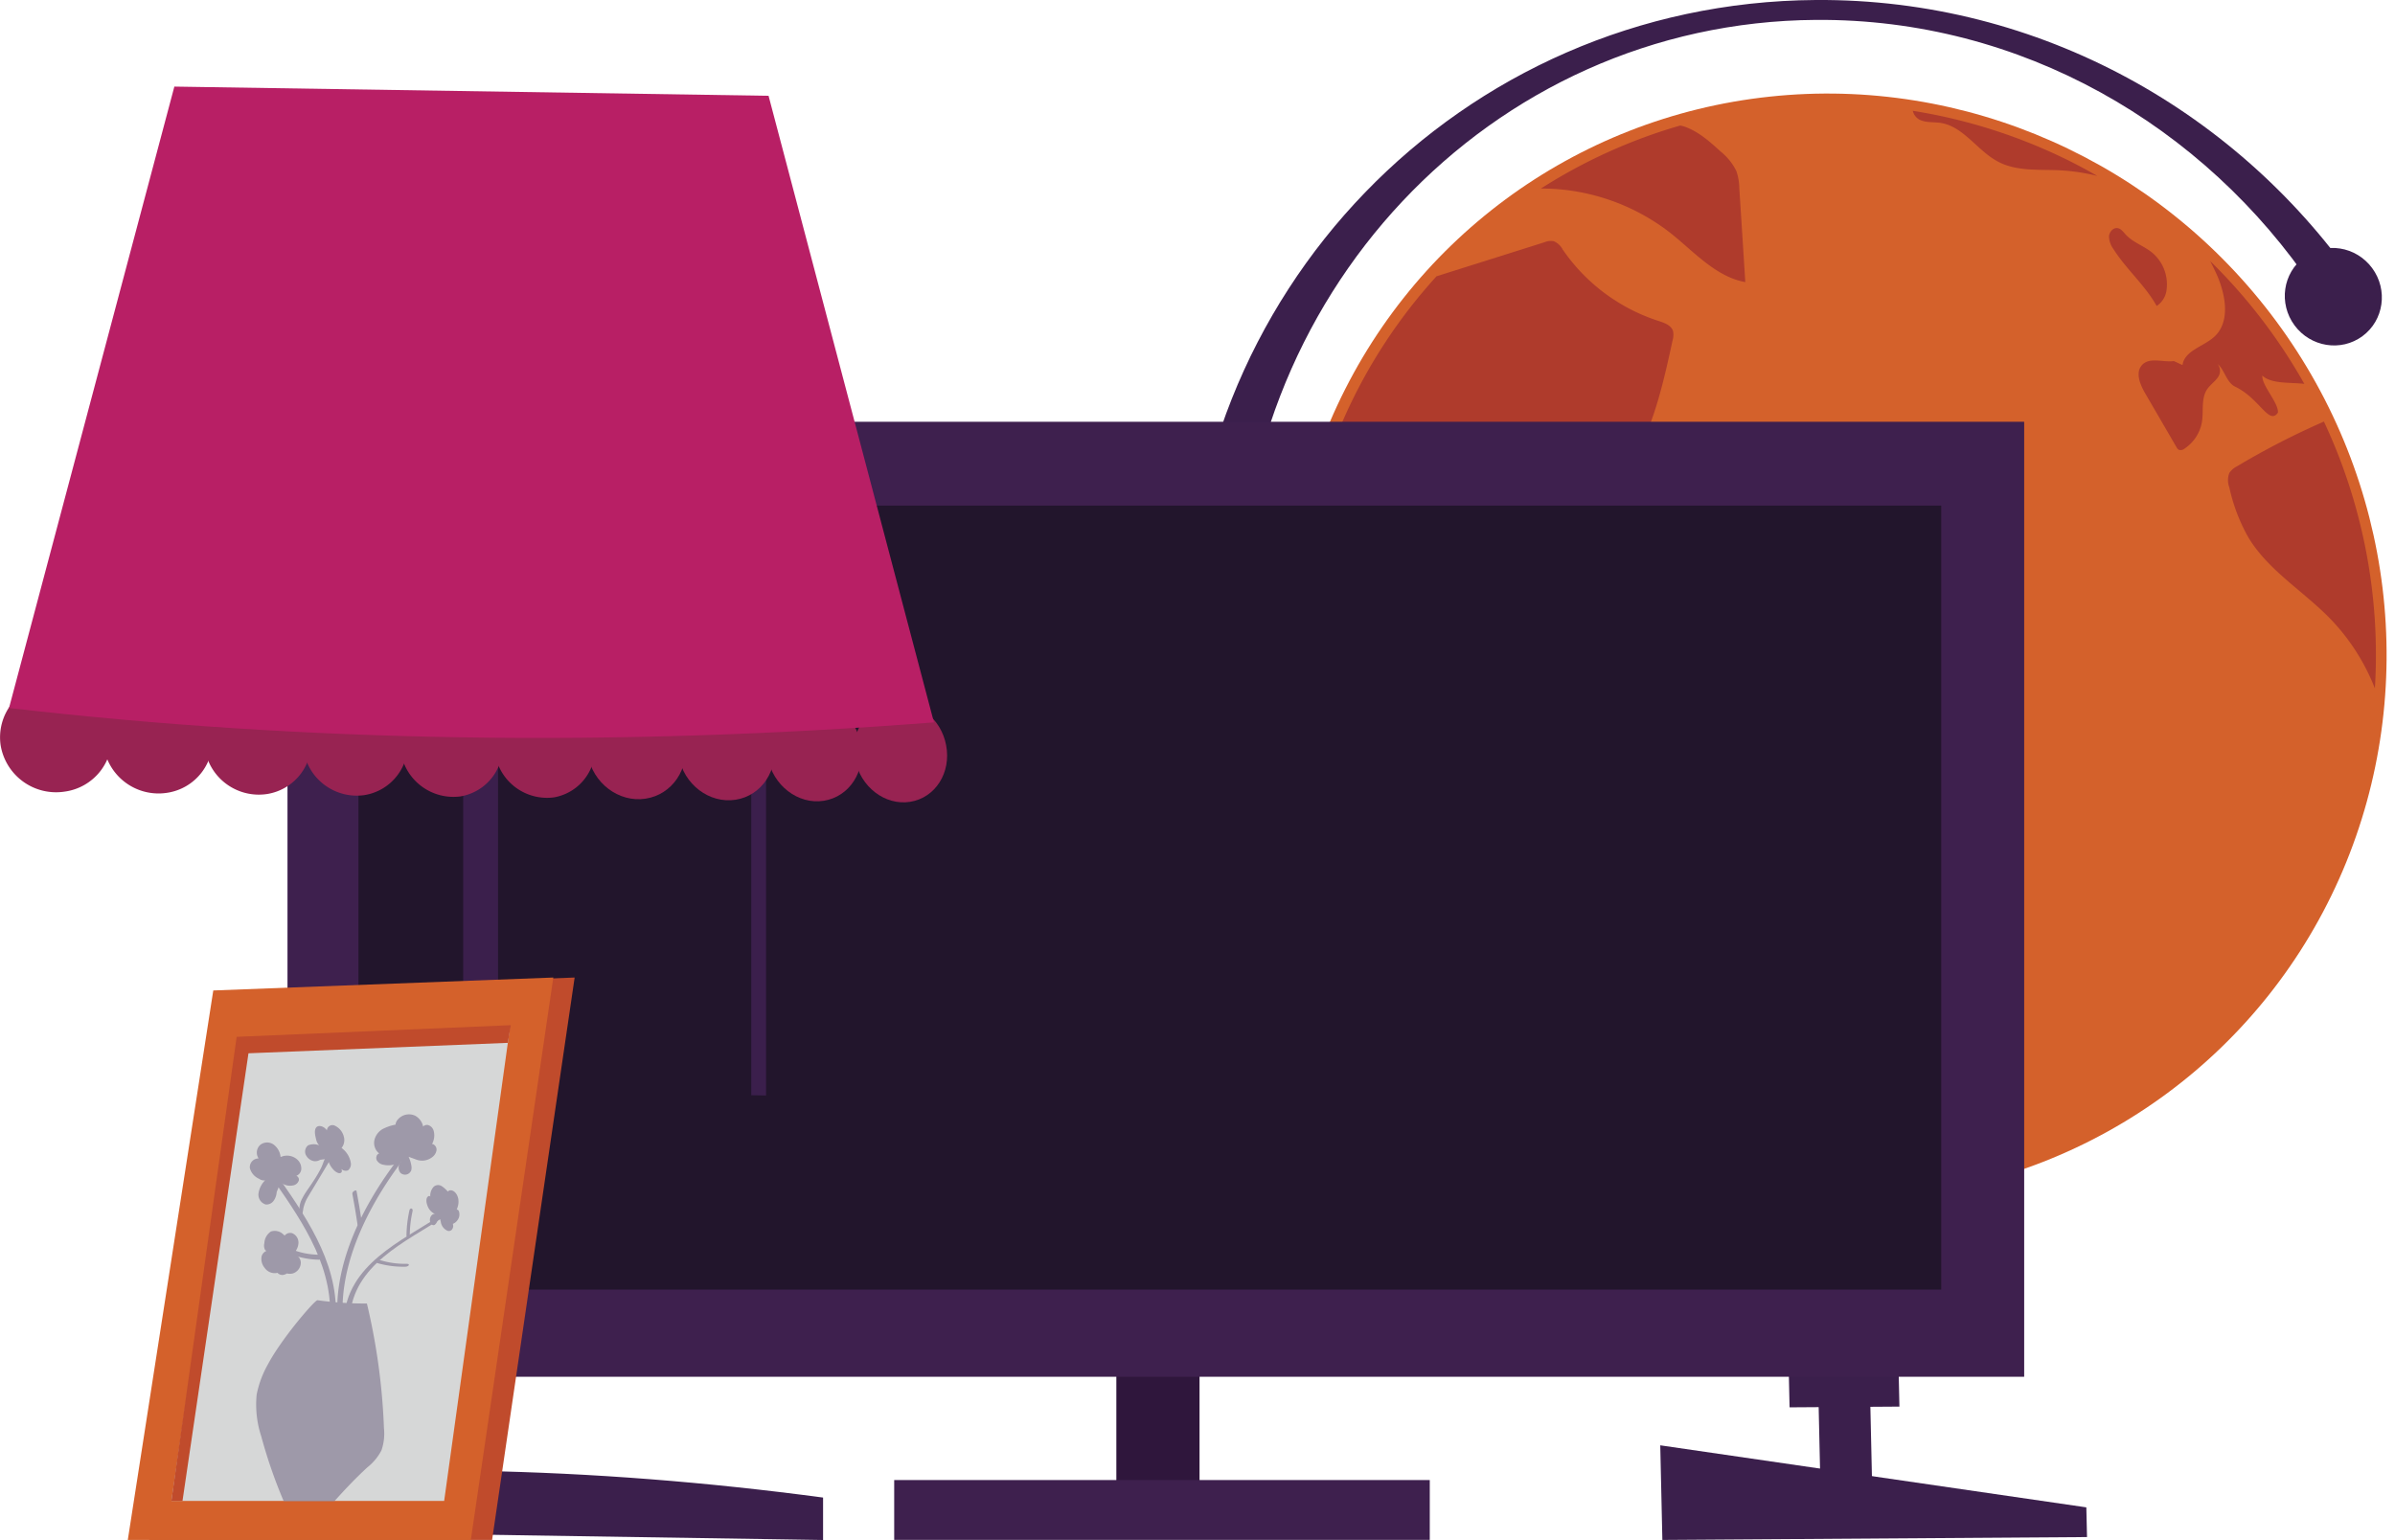 <svg xmlns="http://www.w3.org/2000/svg" viewBox="0 0 488.59 314.25"><defs><style>.cls-1{isolation:isolate;}.cls-2{fill:#3b1f4c;}.cls-3{fill:#d4612b;}.cls-4{fill:#af3b2c;}.cls-5{fill:#2f163c;}.cls-6{fill:#3e204e;}.cls-7{fill:#22152c;}.cls-8{fill:#982352;}.cls-9{fill:#b81f65;}.cls-10{fill:#c04b2c;}.cls-11{fill:#d6d7d7;}.cls-12{opacity:0.62;mix-blend-mode:multiply;}.cls-13{fill:#7d728c;}</style></defs><g class="cls-1"><g id="OBJECTS"><path class="cls-2" d="M382,344.71c-66.24.08-121.06-55.12-122.59-123.63-1.54-68.74,51.16-124.83,117.7-125.28,41.83-.29,79.16,21.49,101.5,54.78l9.44-.06c-24.26-35.69-65.15-59.1-111-58.78-72.48.49-129.92,60-128.29,132.8,1.62,72.62,61.34,131.12,133.52,131Z" transform="translate(-6.64 -91.74)"/><polygon class="cls-2" points="386.73 252.97 364.32 253.12 365.08 287.19 387.49 287.04 386.73 252.97"/><polygon class="cls-2" points="379.94 214.4 369.39 214.47 371.42 305.32 381.97 305.25 379.94 214.4"/><polygon class="cls-2" points="425.62 307.6 338.7 294.94 339.13 314.25 425.76 313.66 425.62 307.6"/><ellipse class="cls-3" cx="381.25" cy="223.64" rx="111.61" ry="113.46" transform="translate(-64.88 178.98) rotate(-36.51)"/><ellipse class="cls-2" cx="485.27" cy="150.58" rx="9.9" ry="10.07" transform="matrix(0.8, -0.59, 0.59, 0.8, -1.05, 226.39)"/><path class="cls-4" d="M361.42,259.31c-7.14-.89-12.5-6.47-17.67-11.35a134,134,0,0,0-24.26-18.13Q316,243,312.42,256.15a8.53,8.53,0,0,0-.44,3.76,8.23,8.23,0,0,0,1.62,3.2l15.21,21.57c2.06,2.92,4.18,6,4.7,9.56.47,3.24-.33,7,1.71,9.52,1.09,1.36,2.88,2.17,3.51,3.79.51,1.31.12,2.82.37,4.2.89,4.79,8.46,5.66,9.51,10.41l1.9.87c4.43-17.75,11.77-15.87,12.74-61.54,0-.45.21-.91,0-1.31C363,259.53,362.13,259.4,361.42,259.31Z" transform="translate(-6.64 -91.74)"/><path class="cls-4" d="M288,190.43a3.48,3.48,0,0,1,1.48.94,3.92,3.92,0,0,1,.49,1.92c.43,3.47,3.24,6.09,5.54,8.73a38.46,38.46,0,0,1,9.08,20.25,43.36,43.36,0,0,0,12.07,5.7l5.34-1.26c-1.65-2.62,1.18-6.58,4.16-5.83.76.2,1.69.57,2.22,0s.09-1.46-.21-2.18c-1-2.42-.33-5.16.37-7.66,1.45-5.15,3-10.46,6.34-14.59,1.44-1.76,3.26-3.39,3.74-5.63.19-.88.16-1.8.33-2.69a13.15,13.15,0,0,1,1.55-3.62c3.84-7.22,5.62-15.35,7.37-23.38a3.83,3.83,0,0,0,.08-1.81c-.36-1.2-1.76-1.7-2.95-2.08a37.78,37.78,0,0,1-19.57-14.59,3.68,3.68,0,0,0-1.79-1.68,3.34,3.34,0,0,0-1.94.21l-22,6.94A107.84,107.84,0,0,0,281.3,176c-.83,1.82-1.6,3.64-2.33,5.48C281.43,185,284.09,188.68,288,190.43Z" transform="translate(-6.64 -91.74)"/><path class="cls-4" d="M347.45,139.31c4.81,3.83,9.22,8.91,15.24,10q-.6-9.56-1.22-19.1a11.4,11.4,0,0,0-.61-3.58,11.84,11.84,0,0,0-3.24-4c-2.18-2-4.44-4-7.18-5-.32-.12-.65-.19-1-.28A108.45,108.45,0,0,0,321,130.21,42.93,42.93,0,0,1,347.45,139.31Z" transform="translate(-6.64 -91.74)"/><path class="cls-4" d="M458.43,160.4c-2.2,2.07-6.12,2.83-6.55,5.84l-1.76-.82c-2.2.3-4.87-.84-6.42.73s-.47,4.08.62,5.95L450.66,183a1.27,1.27,0,0,0,.45.52,1.17,1.17,0,0,0,1.15-.21,8.19,8.19,0,0,0,3.6-5.57c.33-2.2-.19-4.66,1-6.5.69-1.07,1.89-1.76,2.47-2.89a2.23,2.23,0,0,0-.29-2.32c1.4,1.1,1.8,3.76,3.57,4.61,5.05,2.42,6.88,7.93,8.74,5.31.11-2.11-3.29-5.46-3.19-7.57,1.8,1.73,5.59,1.36,8.57,1.69A112.15,112.15,0,0,0,457.52,145c.52,1,1,2,1.47,3.05C460.72,152.12,461.61,157.42,458.43,160.4Z" transform="translate(-6.64 -91.74)"/><path class="cls-4" d="M461.43,188.26a4.1,4.1,0,0,0,0,2.93,36.24,36.24,0,0,0,4,10.41c4.08,6.62,11.09,10.77,16.52,16.33a43,43,0,0,1,9.18,14.29,112.11,112.11,0,0,0-10.4-54.45A156.56,156.56,0,0,0,463,186.9,4,4,0,0,0,461.43,188.26Z" transform="translate(-6.64 -91.74)"/><path class="cls-4" d="M448.65,150.73a8.45,8.45,0,0,0-3-7.47c-1.7-1.37-3.92-2.06-5.39-3.69-.46-.5-.89-1.12-1.55-1.26-.9-.2-1.74.7-1.82,1.63a4.47,4.47,0,0,0,.89,2.61c2.6,4.12,6.47,7.39,8.83,11.63A4.58,4.58,0,0,0,448.65,150.73Z" transform="translate(-6.64 -91.74)"/><path class="cls-4" d="M398.32,116.21c1.3.59,2.8.4,4.21.61,4.69.72,7.51,5.7,11.74,7.92,3.79,2,8.28,1.55,12.53,1.75a40.33,40.33,0,0,1,7.71,1.15c-2.4-1.36-4.85-2.68-7.38-3.88a110.89,110.89,0,0,0-30.27-9.41A2.75,2.75,0,0,0,398.32,116.21Z" transform="translate(-6.64 -91.74)"/><rect class="cls-5" x="227.74" y="278.13" width="16.97" height="30"/><rect class="cls-6" x="58.65" y="86.07" width="354.29" height="194.88"/><rect class="cls-7" x="73.13" y="103.18" width="322.89" height="159.98"/><rect class="cls-6" x="182.42" y="302.02" width="109.26" height="12.22"/><polygon class="cls-2" points="156.28 140.82 153.26 140.77 153.26 223.5 156.28 223.55 156.28 140.82"/><polygon class="cls-2" points="101.6 138.24 94.49 138.13 94.49 307.48 101.6 307.59 101.6 138.24"/><path class="cls-2" d="M174.55,397.34c-47.37-6.32-94-7.47-139.73-2.17v8.65L174.55,406Z" transform="translate(-6.64 -91.74)"/><path class="cls-8" d="M199.66,243.85c-1-5.53-6-9.4-11.13-8.65s-8.49,5.9-7.45,11.49,6.1,9.5,11.25,8.67S200.71,249.39,199.66,243.85Z" transform="translate(-6.64 -91.74)"/><path class="cls-8" d="M182.24,243.52c-1-5.58-6.09-9.49-11.3-8.73s-8.7,6-7.67,11.6,6.16,9.59,11.42,8.76S183.28,249.12,182.24,243.52Z" transform="translate(-6.64 -91.74)"/><path class="cls-8" d="M164.47,243.19c-1-5.64-6.15-9.58-11.48-8.82s-8.91,6-7.89,11.72,6.23,9.68,11.6,8.85S165.5,248.84,164.47,243.19Z" transform="translate(-6.64 -91.74)"/><path class="cls-8" d="M146.34,242.85c-1-5.69-6.22-9.68-11.66-8.91s-9.13,6.07-8.13,11.83,6.3,9.79,11.79,8.95S147.36,248.56,146.34,242.85Z" transform="translate(-6.64 -91.74)"/><path class="cls-8" d="M127.84,242.51a10.78,10.78,0,0,0-11.85-9,10.12,10.12,0,0,0-8.37,11.95,10.75,10.75,0,0,0,12,9A10.12,10.12,0,0,0,127.84,242.51Z" transform="translate(-6.64 -91.74)"/><path class="cls-8" d="M109,242.16a10.92,10.92,0,0,0-12-9.1,10.28,10.28,0,0,0-8.61,12.07,10.88,10.88,0,0,0,12.17,9.13A10.3,10.3,0,0,0,109,242.16Z" transform="translate(-6.64 -91.74)"/><path class="cls-8" d="M89.68,241.8a11.05,11.05,0,0,0-12.25-9.2,10.49,10.49,0,0,0-8.87,12.2A11,11,0,0,0,80.94,254,10.51,10.51,0,0,0,89.68,241.8Z" transform="translate(-6.64 -91.74)"/><path class="cls-8" d="M70,241.43a11.19,11.19,0,0,0-12.45-9.3,10.7,10.7,0,0,0-9.14,12.33A11.17,11.17,0,0,0,61,253.79,10.69,10.69,0,0,0,70,241.43Z" transform="translate(-6.64 -91.74)"/><path class="cls-8" d="M49.88,241.06a11.33,11.33,0,0,0-12.66-9.4,10.9,10.9,0,0,0-9.42,12.45,11.32,11.32,0,0,0,12.81,9.43A10.88,10.88,0,0,0,49.88,241.06Z" transform="translate(-6.64 -91.74)"/><path class="cls-8" d="M29.34,240.67a11.47,11.47,0,0,0-12.88-9.5,11.12,11.12,0,0,0-9.7,12.59,11.46,11.46,0,0,0,13,9.53A11.11,11.11,0,0,0,29.34,240.67Z" transform="translate(-6.64 -91.74)"/><path class="cls-9" d="M163.43,111.29,42.21,109.41,8.48,236.22q91,10.51,188.69,2.93Z" transform="translate(-6.64 -91.74)"/><polygon class="cls-10" points="117.23 199.48 47.86 202.12 30.42 314.25 100.39 314.25 117.23 199.48"/><polygon class="cls-3" points="112.88 199.48 43.51 202.12 26.07 314.25 96.05 314.25 112.88 199.48"/><polygon class="cls-11" points="104 209.93 48.83 212.14 34.96 306.29 90.61 306.29 104 209.93"/><polygon class="cls-10" points="50.69 214.94 103.6 212.81 104.2 209.2 48.28 211.58 34.96 306.29 37.23 306.29 50.69 214.94"/><g class="cls-12"><path class="cls-13" d="M64.52,398.09H74.86c2.15-2.41,4.37-4.75,6.73-6.92a10.66,10.66,0,0,0,2.87-3.47,10.47,10.47,0,0,0,.51-4.5,130.47,130.47,0,0,0-3.48-25.46,69.39,69.39,0,0,1-10.08-.67C70.87,357,64,365,61.28,370.19A20.52,20.52,0,0,0,59,376.33a20.82,20.82,0,0,0,.94,8.53A101.9,101.9,0,0,0,64.52,398.09Z" transform="translate(-6.64 -91.74)"/><path class="cls-13" d="M75,362.26c1.3-11.4-5.19-21.14-11.23-29.81-.31-.45-1.43,0-1.08.46,5.94,8.53,12.42,18.14,11.14,29.36-.07.63,1.1.54,1.17,0Z" transform="translate(-6.64 -91.74)"/><path class="cls-13" d="M76.57,360.73c-.57-9.3,3.37-20.75,12.8-33a2.82,2.82,0,0,0-1.67.72c-9.08,12-12.84,23.3-12.2,32.48,0,.18,1.09.06,1.07-.19Z" transform="translate(-6.64 -91.74)"/><path class="cls-13" d="M78,360.77c.55-11,11.6-15.67,19.09-20.65.51-.34-.63-.34-.89-.17C88.55,345,77.39,349.82,76.82,361c0,.28,1.15.16,1.17-.24Z" transform="translate(-6.64 -91.74)"/><path class="cls-13" d="M80.45,341.16c-.32-2.17-.67-4.29-1.07-6.35-.07-.4-.94.11-.86.54q.6,3.11,1.07,6.35c.06.42.92-.07.86-.54Z" transform="translate(-6.64 -91.74)"/><path class="cls-13" d="M71.78,347.78A15,15,0,0,1,67,347a.74.74,0,0,0-.82.17.39.39,0,0,0,.11.63,16.57,16.57,0,0,0,5.35,1,.66.66,0,0,0,.66-.47c0-.3-.27-.46-.51-.46Z" transform="translate(-6.64 -91.74)"/><path class="cls-13" d="M68.37,339.35a7.81,7.81,0,0,1,1.1-3.38c.93-1.55,2.24-3.7,4.2-7,.73-1.22.72-2,0-1.65s-1,1.6-1.46,2.62c-1.39,2.84-3.16,4.81-3.84,6.23a4.68,4.68,0,0,0-.65,2.61c0,.22.2,1.08.35,1a2.7,2.7,0,0,0,.47-1.38Z" transform="translate(-6.64 -91.74)"/><path class="cls-13" d="M90.24,343.57a23,23,0,0,1,.56-4.64c.15-.68-.5-.76-.63-.21a25.61,25.61,0,0,0-.61,5.13.29.29,0,0,0,.38.31.62.62,0,0,0,.3-.59Z" transform="translate(-6.64 -91.74)"/><path class="cls-13" d="M83.68,349.51a19.13,19.13,0,0,0,5.68.72c.18,0,.62-.1.68-.34s-.34-.25-.47-.25a17.18,17.18,0,0,1-5.14-.68,1,1,0,0,0-.82.17c-.19.15-.16.32.07.38Z" transform="translate(-6.64 -91.74)"/><path class="cls-13" d="M67.21,328.3a3.12,3.12,0,0,0-3.33-.44,3.58,3.58,0,0,0-1.44-2.57,2.28,2.28,0,0,0-2.72.09,2.13,2.13,0,0,0-.32,2.76,1.77,1.77,0,0,0-1.78,2,3.31,3.31,0,0,0,1.9,2.16,1.57,1.57,0,0,0,1.2.3,4.79,4.79,0,0,0-1.34,2.63,2.1,2.1,0,0,0,1.45,2.3,1.78,1.78,0,0,0,1.61-.72,3.35,3.35,0,0,0,.64-1.8l.81-2a3,3,0,0,0,2.49.64,1.51,1.51,0,0,0,1.24-1.07.87.87,0,0,0-.52-.9,1.59,1.59,0,0,0,1-1.31A2.46,2.46,0,0,0,67.21,328.3Z" transform="translate(-6.64 -91.74)"/><path class="cls-13" d="M78.2,329A4.69,4.69,0,0,0,76.32,326a2.59,2.59,0,0,0,.46-2.32,3.38,3.38,0,0,0-1.77-2.2,1.13,1.13,0,0,0-1.68.94c-.56-.86-1.72-1.18-2.18-.6s-.23,1.6,0,2.51a2.32,2.32,0,0,0,.61,1.13,3,3,0,0,0-2.26,0,1.62,1.62,0,0,0-.32,2.21,2.3,2.3,0,0,0,1.41,1,1.91,1.91,0,0,0,1.37-.26l1.57-.2a4.4,4.4,0,0,0,1.24,2.33c.41.41,1,.73,1.35.56s.29-.5.16-.82a1.25,1.25,0,0,0,1.36.28A1.62,1.62,0,0,0,78.2,329Z" transform="translate(-6.64 -91.74)"/><path class="cls-13" d="M94.94,325.21a.86.86,0,0,0-.16,0,4.25,4.25,0,0,0,.33-.86,3.59,3.59,0,0,0,0-1.84,1.66,1.66,0,0,0-1.23-1.21,1.11,1.11,0,0,0-.92.33,3.25,3.25,0,0,0-1.66-2.23,3,3,0,0,0-3.59.9,1.81,1.81,0,0,0-.38.94,9.41,9.41,0,0,0-2.63.9A3.52,3.52,0,0,0,83,324.5a2.77,2.77,0,0,0,1,2.63c-.53.1-.75.88-.49,1.39a1.91,1.91,0,0,0,1.33.9,4.65,4.65,0,0,0,3.84-.82,1.73,1.73,0,0,0-.35,2.48,1.36,1.36,0,0,0,2.21-.53,2.37,2.37,0,0,0,0-1.06A6.93,6.93,0,0,0,90,327.8l1.43.52a3.36,3.36,0,0,0,3.39-.45,2.19,2.19,0,0,0,.86-1.34A1.21,1.21,0,0,0,94.94,325.21Z" transform="translate(-6.64 -91.74)"/><path class="cls-13" d="M99.05,341.59s0-.06-.06-.09a1.94,1.94,0,0,0,.47-.25,2.32,2.32,0,0,0,.75-.94,1.94,1.94,0,0,0,.05-1.38.6.6,0,0,0-.45-.39,3.65,3.65,0,0,0,.32-2.17c-.19-1-.9-1.79-1.63-1.73a.79.79,0,0,0-.51.26,5.45,5.45,0,0,0-1.29-1.14,1.36,1.36,0,0,0-1.58.15,2.65,2.65,0,0,0-.7,2c-.23-.28-.62,0-.74.41a2.23,2.23,0,0,0,.11,1.28,2.93,2.93,0,0,0,1.68,1.92c-.48-.22-1.08.33-1.13,1.08s.52,1.39,1,1.07a1.51,1.51,0,0,0,.43-.55,6.44,6.44,0,0,0,.5-1.2l.29,1.14a2.34,2.34,0,0,0,1.38,1.84.83.83,0,0,0,.84-.18A1.2,1.2,0,0,0,99.05,341.59Z" transform="translate(-6.64 -91.74)"/><path class="cls-13" d="M68,349.54a1.78,1.78,0,0,0-1.62-1.88,3.19,3.19,0,0,0,1.15-2.28,2.07,2.07,0,0,0-1.32-2,1.48,1.48,0,0,0-1.52.52,1.22,1.22,0,0,0-.34-.34,2.47,2.47,0,0,0-2.44-.51,3,3,0,0,0-1.34,2.37,2,2,0,0,0,.12,1.34A.73.73,0,0,0,61,347a1.7,1.7,0,0,0-1,1.15,2.87,2.87,0,0,0,.64,2.33,2.5,2.5,0,0,0,2.62,1,1.28,1.28,0,0,0,1.09.43,1.94,1.94,0,0,0,.82-.3,2.62,2.62,0,0,0,1.18,0A2.31,2.31,0,0,0,68,349.54Z" transform="translate(-6.64 -91.74)"/></g></g></g></svg>